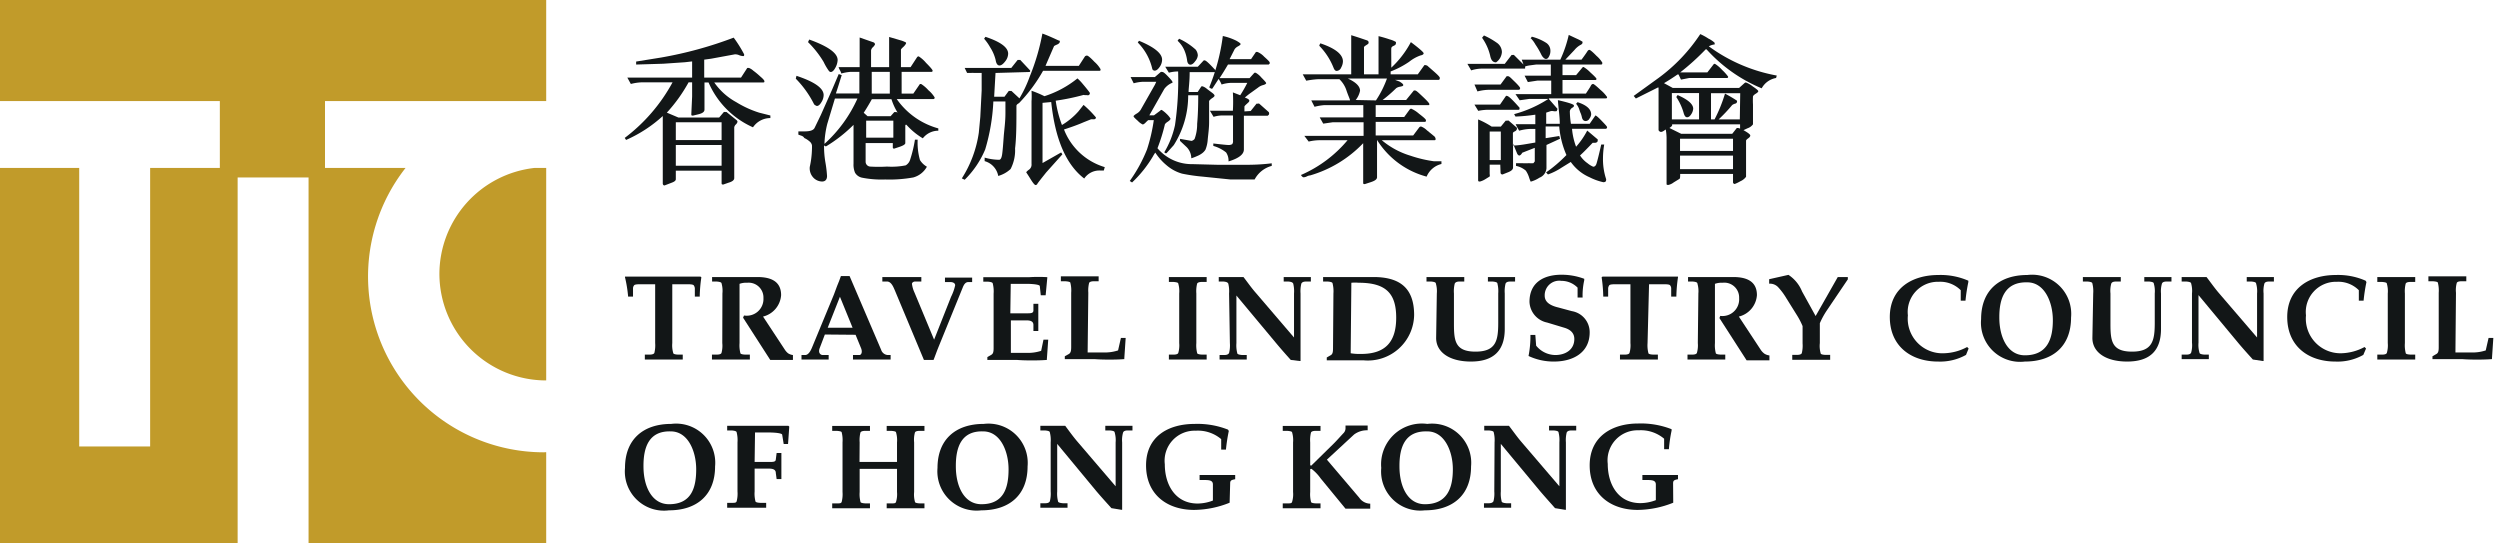 <svg id="Layer_1" data-name="Layer 1" xmlns="http://www.w3.org/2000/svg" viewBox="0 0 184 40"><defs><style>.cls-1{fill:#c19b2a;}.cls-2{fill:#121617;}</style></defs><path class="cls-1" d="M32.34,20.18A7.86,7.86,0,0,0,40.2,28V12.36h-.86A7.87,7.87,0,0,0,32.34,20.18Z"/><path class="cls-1" d="M40,33.29A12.94,12.94,0,0,1,29.85,12.36H23.92V7.44H40.2V0H0V7.44H16.18v4.92H11.05v20.5H5.83V12.36H0V40H17.49V13.06h5.22V40H40.2V33.28Z"/><path class="cls-2" d="M53.48,8.25l.74.6a.17.17,0,0,1,.06.12.43.43,0,0,1-.12.19.38.38,0,0,0-.12.21v3.74c0,.15-.15.26-.43.34l-.37.13c-.09,0-.13,0-.13-.1v-.92H49.74v.63c0,.09-.08.17-.26.24l-.52.2a.11.11,0,0,1-.12,0,.16.16,0,0,1-.06-.12l0-1.35V8.54a9.92,9.92,0,0,1-2.7,1.76l-.1-.15A12.69,12.69,0,0,0,49.5,6.06H47.24a3.59,3.59,0,0,0-.81.12l-.26-.47h4.77V4.52l-.52.06-1.6.11-2,.06,0-.22,1.86-.3A28.94,28.94,0,0,0,54,2.77,9.28,9.28,0,0,1,54.77,4c0,.09,0,.13-.08.13a1,1,0,0,1-.34-.09A.72.72,0,0,0,54.08,4l-1.74.32-.51.07V5.71h2.71L55,5s.06,0,.12,0a1,1,0,0,1,.32.2q.26.19.54.45c.19.16.28.27.28.33s0,.09-.11.09H52.57a4.72,4.72,0,0,0,1.62,1.45,7.47,7.47,0,0,0,1.68.77l.83.21,0,.19a1.54,1.54,0,0,0-1.28.68,6.38,6.38,0,0,1-3.27-3.3h-.3v1l0,1c0,.16-.15.27-.44.34l-.41.1c-.08,0-.12,0-.12-.1l.06-1.31V6.06h-.26a11.45,11.45,0,0,1-1.6,2.23l.85.36h3l.34-.4a.11.11,0,0,1,.1,0A.16.16,0,0,1,53.48,8.25Zm-3.74,2.06h3.37V9H49.74Zm0,1.89h3.37V10.67H49.74Z"/><path class="cls-2" d="M58.62,5.58c1.3.43,2,.9,2,1.42a1,1,0,0,1-.17.53q-.16.27-.33.27a.51.51,0,0,1-.2-.12,7.38,7.38,0,0,0-1.35-1.89Zm7.74,1.31h.86l.48-.7a.21.21,0,0,1,.11,0,2.56,2.56,0,0,1,.52.45,2.19,2.19,0,0,1,.46.53q0,.12-.09.12H66a5.5,5.5,0,0,0,3.06,2.16l0,.17a1.44,1.44,0,0,0-1.14.56,5.17,5.17,0,0,1-1.21-1c-.06,0-.08,0-.08.12v.53l0,.7c0,.09-.14.18-.4.27l-.42.14a.09.09,0,0,1-.1-.1v-.31h-2c0,.74,0,1.21,0,1.39a.36.36,0,0,0,.33.34,10.46,10.46,0,0,0,1.25,0,5.28,5.28,0,0,0,1.37-.09.73.73,0,0,0,.33-.43,9.35,9.35,0,0,0,.35-1.46h.2a4.66,4.66,0,0,0,.17,1.5,1.42,1.42,0,0,0,.51.49,1.64,1.64,0,0,1-1,.79,9.86,9.86,0,0,1-2.07.15,7.36,7.36,0,0,1-1.69-.13.78.78,0,0,1-.53-.37,1.51,1.51,0,0,1-.11-.66V9.19h0a10.68,10.68,0,0,1-2,1.57.16.16,0,0,1-.09,0,.15.15,0,0,0-.08-.05,7,7,0,0,0,.1,1.24,8.6,8.6,0,0,1,.12,1c0,.27-.13.41-.37.41a.91.91,0,0,1-.65-.3,1,1,0,0,1-.25-.78,6.67,6.67,0,0,0,.16-1.3,2.81,2.81,0,0,0,0-.29.49.49,0,0,0-.2-.3,1.45,1.45,0,0,0-.36-.23C59.1,10,59,10,58.76,9.91V9.67h.46c.4,0,.64-.08.73-.25l.46-.95.84-1.89.48-1.13.22.08c-.17.55-.31,1-.43,1.35h1.73V5.29h-.67a3.57,3.57,0,0,0-.66.12.94.94,0,0,0-.1-.24,1.21,1.21,0,0,1-.1-.23h1.55V3.6l0-.84,0,0,1,.35a.17.17,0,0,1,.13.16.68.68,0,0,1-.15.2.41.41,0,0,0-.14.24V4.94h1.33V3.72l0-1,.85.25a1.78,1.78,0,0,1,.39.16.11.11,0,0,1,0,.08s-.06.12-.18.23-.19.18-.19.22V4.94h.71l.47-.72a.14.14,0,0,1,.13-.07,2.39,2.39,0,0,1,.54.48q.48.48.48.57a.08.08,0,0,1-.09.09H66.36ZM59.47,3.1l.09-.19c1.39.5,2.09,1,2.09,1.51a1.26,1.26,0,0,1-.17.57c-.11.21-.23.31-.34.31A.21.21,0,0,1,61,5.21a4.1,4.1,0,0,1-.38-.65A7.31,7.31,0,0,0,59.47,3.1Zm1.21,7.49h0a10,10,0,0,0,2.43-3.34H61.45l-.56,1.86A6.8,6.8,0,0,0,60.68,10.59ZM66.07,8.3l0,0a4.44,4.44,0,0,1-.46-1H64.17c-.14.25-.34.6-.6,1l.28.25h1.7l.27-.3.09,0A.19.19,0,0,1,66.07,8.3Zm-2.32,1.83h2V8.88h-2Zm.41-3.24h1.33V5.29H64.16Z"/><path class="cls-2" d="M73.27,5.37l-.1,1.75h.76l.31-.42a.13.13,0,0,1,.1,0,.18.18,0,0,1,.11,0l.58.54a9,9,0,0,0,.76-1.61,16.06,16.06,0,0,0,.93-3.16c.23.08.49.19.78.32S77.94,3,78,3a.19.19,0,0,1,0,.07c0,.08-.07.15-.2.21a1.24,1.24,0,0,0-.22.11l-.2.46c-.19.44-.33.76-.43,1H79.4l.46-.71s.07-.05.14-.05.26.15.55.46a2.14,2.14,0,0,1,.45.54c0,.08,0,.12-.07.12H76.77A11.62,11.62,0,0,1,75,7.59c-.11.06-.18.12-.19.19,0,1.26,0,2.31-.1,3.14a3,3,0,0,1-.33,1.52,2.22,2.22,0,0,1-.91.51,1.39,1.39,0,0,0-1-1.09l0-.26a4,4,0,0,0,1.06.16c.12,0,.19-.14.23-.42s.07-.69.11-1.24S74,9,74,8.31V8.25c0-.22,0-.48,0-.78h-.89A14.55,14.55,0,0,1,72.51,11,6.83,6.83,0,0,1,71,13.23l-.21-.1a8.48,8.48,0,0,0,1.25-3.36l.11-1.16.1-1.95V5.37h-.52a2.08,2.08,0,0,0-.3,0l-.25,0L71,5h3.43l.47-.59s0,0,.09,0,.09,0,.1,0l.73.78,0,0c0,.08,0,.11-.08.11Zm-.84-2.52.1-.14c1.11.37,1.67.78,1.67,1.24a.93.93,0,0,1-.22.57q-.23.3-.42.3c-.14,0-.24-.14-.28-.4a3,3,0,0,0-.4-.93A3.69,3.69,0,0,0,72.43,2.85Zm5.67,8.37.09.14L77,12.69c-.4.5-.62.78-.65.84a.15.15,0,0,1-.13.09c-.07,0-.2-.16-.39-.47s-.3-.46-.3-.47.07-.1.2-.19a.45.45,0,0,0,.19-.42V7.46a6.32,6.32,0,0,0,0-.78,7.55,7.55,0,0,1,.95.4,7.45,7.45,0,0,0,2.43-1.31,3.4,3.4,0,0,1,.4.42c.23.27.4.48.51.64A.15.15,0,0,1,80,7l-.17,0a.2.2,0,0,0-.13,0,16.16,16.16,0,0,1-2,.41,8.36,8.36,0,0,0,.46,1.79,5.11,5.11,0,0,0,1.21-1l.38-.48a7.89,7.89,0,0,1,.91.92c0,.1-.07.15-.2.14h-.16l-.55.22c-.34.15-.82.33-1.44.53a4.64,4.64,0,0,0,3,2.77l-.07.25-.27,0a1.34,1.34,0,0,0-1.17.59q-2-1.53-2.43-5.63h0l-.64.06V12l0,0Z"/><path class="cls-2" d="M89.66,12.13l1.83,0c.51,0,1.21,0,2.11-.11v.19a2,2,0,0,0-1.26,1l-1.77,0L88.51,13A13.25,13.25,0,0,1,87,12.78a3,3,0,0,1-1.12-.6,4.13,4.13,0,0,1-.85-.95,2.75,2.75,0,0,0-.18.29,8.85,8.85,0,0,1-1.53,1.91l-.17-.11A10.91,10.91,0,0,0,84.42,11a12.76,12.76,0,0,0,.5-2.16h-.41a2.23,2.23,0,0,0-.19.18c-.09.09-.16.14-.22.14a1.2,1.2,0,0,1-.36-.27c-.21-.18-.31-.29-.31-.33s.08-.11.23-.2A.83.83,0,0,0,84,8l1-1.76.1-.22h-1a3,3,0,0,0-.66.11l-.23-.46H85l.43-.37a.21.21,0,0,1,.13,0c.07,0,.2.11.41.33s.32.35.32.4a.05.05,0,0,1,0,.06,1.36,1.36,0,0,0-.6.46l-1.1,1.94h.34l.47-.35a.1.1,0,0,1,.1-.05s.17.1.37.3a1.62,1.62,0,0,1,.28.34c0,.06-.06.13-.19.22a.76.76,0,0,0-.22.19,13.26,13.26,0,0,1-.55,1.77,3.3,3.3,0,0,0,2.57,1.17Zm-5.92-9L83.83,3c1.13.47,1.7.93,1.7,1.39a.92.92,0,0,1-.19.55c-.12.17-.24.26-.35.26a.19.19,0,0,1-.18-.12A4,4,0,0,0,83.74,3.13Zm3.11,7.24,0-.15.85.15a.43.43,0,0,0,.22-.14,3.11,3.11,0,0,0,.19-1.11c.06-.66.08-1.37.08-2.11h-.74a6.8,6.8,0,0,1-1.06,3.67l-.53.59a.09.09,0,0,1-.09,0l-.08-.06a6.54,6.54,0,0,0,.79-2,22.93,22.93,0,0,0,.23-3.95l0,0a2.71,2.71,0,0,0-.68.09l-.27-.44h2.4l.43-.46a.1.1,0,0,1,.09,0c.08,0,.33.23.76.7,0,.11,0,.16-.08.16h-1.8c0,.71-.08,1.19-.08,1.46h.67l.27-.41a.18.18,0,0,1,.11,0,1,1,0,0,1,.31.19l.4.3c.1.08.15.14.15.19s-.06.11-.17.18-.22.18-.23.22v.24c0,.43,0,.87,0,1.31s-.06.86-.1,1.26a2.37,2.37,0,0,1-.17.77,1,1,0,0,1-.27.28,1.7,1.7,0,0,1-.35.19,3.76,3.76,0,0,1-.42.16,1.19,1.19,0,0,0-.34-.82ZM86.67,3l.11-.15A4.79,4.79,0,0,1,88,3.65a.76.76,0,0,1,.16.42.75.75,0,0,1-.19.43c-.12.17-.24.26-.36.26s-.22-.11-.24-.33a2.86,2.86,0,0,0-.21-.75A2.08,2.08,0,0,0,86.67,3Zm5.38,5.17.43-.54s0,0,.1,0a.13.13,0,0,1,.1,0l.7.62a.2.2,0,0,1,0,.2l-.08.07H91.55V11c0,.36-.37.65-1.13.88a1.08,1.08,0,0,0-.18-.66,2.6,2.6,0,0,0-.94-.48l0-.18c.59.07,1,.11,1.07.11a.53.53,0,0,0,.32-.06.36.36,0,0,0,.06-.25V8.5h-.88a2.22,2.22,0,0,0-.55.1l-.27-.45h1.69a12.11,12.11,0,0,0,0-1.35l.54.21a9,9,0,0,0,.52-.91H90.57a2.55,2.55,0,0,0-.66.12,2.13,2.13,0,0,0-.22-.41l-.46.71a.16.16,0,0,1-.1,0L89,6.43a14.89,14.89,0,0,0,1-3.78A4.21,4.21,0,0,1,91,3c.21.12.31.2.31.24s-.06.1-.19.17a.7.7,0,0,0-.25.21l-.37.73h1.58l.36-.53s0,0,.1,0a1.41,1.41,0,0,1,.5.35c.27.24.41.38.41.43a.25.25,0,0,1,0,.08l-.07.07h-3c-.24.41-.45.75-.62,1h2.21l.35-.39a.17.17,0,0,1,.11,0,1.58,1.58,0,0,1,.41.35c.24.24.35.37.35.41s-.07.1-.22.14a1,1,0,0,0-.38.19l-.5.36a5.57,5.57,0,0,0-.47.37c.22.08.33.15.33.23s-.06.12-.18.23-.18.17-.18.21v.35Z"/><path class="cls-2" d="M101.35,10.3h0v1.93c0,.4,0,.66,0,.81s-.14.26-.44.36l-.46.15c-.08,0-.12,0-.12-.1l0-2.91h0a8.8,8.8,0,0,1-3.9,2.37.64.64,0,0,0-.24.07.64.64,0,0,1-.24.07c-.06,0-.13-.06-.2-.17a9.29,9.29,0,0,0,3.43-2.56h-2a3.56,3.56,0,0,0-.86.1L96,10h4.36V9H98.08l-.69.1-.26-.46h3.21V7.74H97.43a4.33,4.33,0,0,0-.68.12l-.24-.47h2.85v0c0-.09-.12-.32-.25-.7a2,2,0,0,0-.53-.86H97a6.53,6.53,0,0,0-.86.11l-.26-.47h3.57V4c0-.56,0-1,0-1.41.65.2,1,.33,1.13.37s.15.1.15.18-.06.11-.17.18-.17.12-.17.15v2h1.07c0-1.48,0-2.42,0-2.81.25.06.53.14.82.24a1.8,1.8,0,0,1,.46.19.19.19,0,0,1,0,.07c0,.07,0,.14-.16.21s-.17.13-.18.18,0,.53,0,1.43h0a7.14,7.14,0,0,0,1.44-1.88h0c.63.47.94.75.94.82s-.07.13-.23.16a2.87,2.87,0,0,0-.84.47,6.55,6.55,0,0,1-1.36.71v.21h2l.48-.67a.12.12,0,0,1,.11,0,.24.24,0,0,1,.16.08l.48.42c.26.23.39.37.39.43s0,.15-.11.15h-3.18v0L103,6c.18.11.28.19.28.26s-.08.09-.23.12a.69.69,0,0,0-.29.11,10.46,10.46,0,0,1-1,.87l0,0h1.73l.57-.7s0,0,.09,0,.24.15.56.45.49.49.49.55,0,.08-.1.08h-3.85v.87h2.1l.41-.56a.14.14,0,0,1,.11-.05,2.28,2.28,0,0,1,.58.38c.33.25.5.4.5.47s0,.12-.11.12h-3.59v1h2.76l.45-.6a.18.18,0,0,1,.13-.06,1.23,1.23,0,0,1,.42.27l.5.41a.33.33,0,0,1,.15.22c0,.08,0,.11-.1.11H101.7v0a5.92,5.92,0,0,0,2.11,1.14,9.28,9.28,0,0,0,1.73.41l.55,0,0,.2A1.58,1.58,0,0,0,105,13,6.17,6.17,0,0,1,101.35,10.3ZM97.18,3.19c1.11.37,1.66.82,1.66,1.33a1,1,0,0,1-.13.45.38.38,0,0,1-.33.25c-.1,0-.17-.08-.23-.23A4.9,4.9,0,0,0,97.1,3.37.48.48,0,0,1,97.18,3.19Zm4.09,4.2a7.36,7.36,0,0,0,.81-1.61H99.2v0q.9.41.9.9a1.63,1.63,0,0,1-.32.68Z"/><path class="cls-2" d="M110.42,12.12h-.78v.7a.32.32,0,0,1,0,.17l-.34.21a1.4,1.4,0,0,1-.37.16c-.09,0-.14,0-.14-.11V9.79l0-1a6.23,6.23,0,0,1,1,.53h.67l.36-.44s.06,0,.12,0a.15.15,0,0,1,.1,0l.6.52a.17.17,0,0,1,0,.1s0,.1-.15.17-.14.12-.14.16v.88c.46,0,1-.11,1.65-.22v-1h-.39a3.39,3.39,0,0,0-.8.13c-.1-.17-.19-.33-.26-.48H113V8.44a13.37,13.37,0,0,1-1.46.14l-.1-.18a8.81,8.81,0,0,0,2.52-1.12h-1.4l-.71.1-.31-.45h2.63v-1h-1l-.72.11-.24-.47h1.93V4.75h-1.08l-.45.06a2,2,0,0,0-.36.08s0,0,0,.09,0,.07-.1.07h-3a2.66,2.66,0,0,0-.87.13L108,4.7h2.75l.5-.65a.1.1,0,0,1,.07,0,.16.16,0,0,1,.11,0l.7.7h0L112,4.39h2.84a9.11,9.11,0,0,0,.62-1.82l.62.29a2.56,2.56,0,0,1,.39.21.15.15,0,0,1,0,.08c0,.06-.06.12-.17.17a1.55,1.55,0,0,0-.42.36l-.67.71h1.19c.24-.32.38-.53.43-.61s.1-.11.15-.11.23.14.52.44a2.09,2.09,0,0,1,.43.5c0,.09,0,.14-.1.14H115v.78h1l.45-.54a.12.12,0,0,1,.1-.06,2.47,2.47,0,0,1,.51.41c.29.26.44.42.44.46a.08.08,0,0,1-.09.09H115v1h1.72c.19-.29.32-.48.36-.57s.11-.14.17-.14.24.15.56.45a2.53,2.53,0,0,1,.47.51c0,.07,0,.1-.11.1H114v.05l.63.72a.56.56,0,0,1-.06.17.59.59,0,0,1-.24,0,.55.55,0,0,0-.2,0l-.33.11v.82h1c0-.56-.1-1.14-.14-1.74.79.18,1.18.31,1.18.39s0,.1-.15.19a.37.37,0,0,0-.15.23,6.26,6.26,0,0,0,.08.93H117l.42-.61,0,0c.06,0,.21.13.47.4s.39.41.39.46a.11.11,0,0,1-.12.12H115.7A5,5,0,0,0,116,10.8a5.75,5.75,0,0,0,.82-1.19h0l.77.65a.2.2,0,0,1,0,.09c0,.09-.06.14-.18.16l-.19,0-.26.27c-.3.31-.52.53-.67.66a2.06,2.06,0,0,0,.56.58,1.58,1.58,0,0,0,.41.25c.11,0,.19-.07.24-.22s.17-.61.35-1.41l.11,0,.11,0a6,6,0,0,0-.09,1,4.67,4.67,0,0,0,.23,1.54.15.15,0,0,1,0,.07c0,.11-.07.16-.21.16a4.21,4.21,0,0,1-1-.36,3.31,3.31,0,0,1-1.39-1.13l-.68.42a4.5,4.5,0,0,1-1,.5l-.14-.15a10.17,10.17,0,0,0,1.5-1.28,6.56,6.56,0,0,1-.53-2.1h-1v.86l1-.16.06.2-1,.46v1.72a.81.81,0,0,1-.52.69,2.23,2.23,0,0,1-.64.29s-.06-.11-.12-.31a1.94,1.94,0,0,0-.24-.5,1.57,1.57,0,0,0-.72-.35l0-.2.45,0a3.62,3.62,0,0,0,.5,0,1.69,1.69,0,0,0,.33,0l.1-.13v-1l-.92.36q-.12.21-.24.21s-.1-.05-.14-.15l-.3-.73h0l0,1.76c0,.15-.14.27-.42.37l-.35.14c-.1,0-.15-.05-.15-.16Zm-1.9-5.9h1.92l.45-.61s0,0,.1,0,.21.13.48.39.41.43.41.48,0,.13-.14.13h-2a3.47,3.47,0,0,0-1,.12Zm.28,1.94-.28-.46h1.88l.44-.64a.08.08,0,0,1,.07,0c.12,0,.42.29.93.87,0,.1,0,.15-.08.15h-2.14A3.71,3.71,0,0,0,108.8,8.16Zm.28-5.38.14-.17a5.38,5.38,0,0,1,.92.52.85.85,0,0,1,.4.7,1,1,0,0,1-.43.76c-.23,0-.37-.15-.44-.52A3.77,3.77,0,0,0,109.08,2.78Zm.56,9h.82V9.68h-.82Zm3-8.93.1-.15a3.59,3.59,0,0,1,1.07.46.69.69,0,0,1,.3.58.8.8,0,0,1-.1.41c-.06.13-.14.19-.23.19s-.24-.11-.35-.34a5.55,5.55,0,0,0-.42-.72A2.09,2.09,0,0,0,112.68,2.83ZM116,7.64l.11-.12c.65.21,1,.51,1,.9a.58.58,0,0,1-.12.3.33.33,0,0,1-.28.19c-.14,0-.24-.09-.28-.27s-.08-.28-.1-.32-.06-.15-.11-.31A1.14,1.14,0,0,0,116,7.64Z"/><path class="cls-2" d="M127.55,13.43V12.8h-3.89c0,.22,0,.34-.06.37l-.41.25a1,1,0,0,1-.39.19c-.09,0-.14,0-.14-.07l0-1.21V10.14a3.78,3.78,0,0,0-.06-.61l-.15.1a.4.4,0,0,1-.2.08.22.22,0,0,1-.18-.13c0-1.12,0-2.17,0-3.14h-.05l-1.62.81-.16-.19,1.84-1.33a12.59,12.59,0,0,0,3.06-3.22,4,4,0,0,1,.6.33,1.87,1.87,0,0,1,.45.3.22.22,0,0,1,0,.14l-.06,0a1.1,1.1,0,0,0-.36.13,12.1,12.1,0,0,0,5,2.15l-.05.18a1.5,1.5,0,0,0-1.06.76,11.24,11.24,0,0,1-4.06-2.87l-.06,0a17.57,17.57,0,0,1-1.88,1.7h2l.48-.62a.11.11,0,0,1,.1,0,2.49,2.49,0,0,1,.51.44,3.27,3.27,0,0,1,.44.49c0,.06,0,.1-.11.1h-2.75l-.61.12-.18-.38h-.07c-.29.2-.62.42-1,.64l.64.35H128l.39-.35a.16.16,0,0,1,.11-.05,1.79,1.79,0,0,1,.5.29c.27.18.41.3.41.35s-.06.11-.19.19-.19.15-.2.2a5.07,5.07,0,0,0,0,.59c0,.32,0,.81,0,1.46a.81.81,0,0,1-.4.29l-.3.14c.34.19.5.32.5.39s-.05.14-.15.21-.16.13-.16.18,0,.14,0,.25c0,.35,0,1.15,0,2.4a1,1,0,0,1-.42.33,2.81,2.81,0,0,1-.41.2A.13.13,0,0,1,127.55,13.43Zm-.06-3.58.34-.43h.06a.41.41,0,0,1,.18.05V9.15h-5l0,.06c0,.06-.08.13-.2.21l.87.43Zm-2.44-3h-2V8.79h2ZM123.48,7c.76.33,1.14.67,1.14,1a.84.84,0,0,1-.14.4c-.1.16-.2.23-.31.23s-.18-.09-.24-.27a4.2,4.2,0,0,0-.55-1.21A.33.33,0,0,1,123.48,7Zm.17,4.11h3.9v-.9h-3.9Zm0,1.34h3.9v-1h-3.9Zm4.43-5.59h-2.15V8.79h.26a10.88,10.88,0,0,0,.77-1.9h0c.32.17.61.34.88.52a.17.17,0,0,1-.14.22.67.67,0,0,0-.21.1,11.71,11.71,0,0,1-1,1.06h1.56Z"/><path class="cls-2" d="M49.48,25.25a2,2,0,0,0,.07.73c0,.07.13.11.36.12l.34,0v.36c-.37,0-.86,0-1.39,0s-1,0-1.4,0v-.36l.33,0c.23,0,.33-.05.37-.12a2.32,2.32,0,0,0,.06-.73V20.92h-1c-.24,0-.49,0-.55.08a.37.37,0,0,0-.08.21l0,.62h-.36A9.43,9.43,0,0,0,46,20.41l0-.05,2.78,0,2.78,0,.06.05a10.79,10.79,0,0,0-.12,1.42h-.36l0-.62a.46.46,0,0,0-.08-.21c-.07-.08-.32-.08-.56-.08H49.48Z"/><path class="cls-2" d="M53.17,21.6a2,2,0,0,0-.06-.73c0-.09-.13-.13-.37-.15l-.33,0v-.33l1.51,0c.61,0,1.21,0,1.82,0,.91,0,1.75.26,1.75,1.33a1.75,1.75,0,0,1-1.33,1.58l1.62,2.46A1.1,1.1,0,0,0,58,26a.82.82,0,0,0,.36.13v.36l-.86,0-.81,0-2-3.11.07-.16a1.23,1.23,0,0,0,1.43-1.28A1.09,1.09,0,0,0,55,20.81a1.46,1.46,0,0,0-.57.08v4.36a2.32,2.32,0,0,0,.06.73c0,.07.13.11.37.12l.33,0v.36c-.37,0-.86,0-1.39,0s-1,0-1.4,0v-.36l.33,0c.24,0,.34-.05.37-.12a2,2,0,0,0,.06-.73Z"/><path class="cls-2" d="M60.71,24.62l-.38,1c-.13.34.05.5.21.51l.45,0v.33l-1,0-1,0v-.33l.27,0c.23,0,.39-.28.5-.54l1.62-3.92.23-.62.15-.37.13-.36h.64l2.32,5.42a.55.55,0,0,0,.49.39l.21,0v.33l-1.39,0-1.38,0v-.33l.47,0c.14,0,.24-.21.13-.49l-.41-1Zm.21-.5h1.83l-.93-2.28Z"/><path class="cls-2" d="M68.75,25,70,21.84A3.58,3.58,0,0,0,70.3,21c0-.16-.15-.23-.33-.24l-.42,0v-.33l1,0,1,0v.33l-.28,0c-.2,0-.32.16-.42.42L69.05,25.6c-.12.3-.22.59-.34.89H68l-2.14-5.12c-.11-.25-.25-.62-.55-.65l-.37,0v-.33l1.4,0,1.47,0v.33l-.45,0c-.14,0-.24.09-.24.17a2.16,2.16,0,0,0,.19.65Z"/><path class="cls-2" d="M74.36,23.06c.2,0,.4,0,.6,0h.59c.31,0,.49,0,.51-.19l0-.51h.36c0,.32,0,.63,0,1s0,.64,0,1h-.36l0-.44c0-.26-.2-.34-.51-.34H75q-.3,0-.6,0v2.39c.37,0,.76,0,1.14,0a3.06,3.06,0,0,0,1.09-.15L76.8,25h.35l-.1,1.42,0,.07c-.59.05-1.63.05-2.21,0-.36,0-.73,0-1.1,0s-.74,0-1.07,0v-.21l.28-.16c.15-.08.18-.23.18-.51v-4a2.32,2.32,0,0,0-.06-.73c0-.09-.13-.13-.37-.15l-.33,0v-.33l1.4,0c.84,0,1.45,0,2,0a11,11,0,0,1,1.31,0l0,.06-.12,1.27H76.6l-.07-.67c0-.13-.62-.17-1-.17s-.77,0-1.14,0Z"/><path class="cls-2" d="M80.05,25.94c.38,0,.76,0,1.15,0a3.1,3.1,0,0,0,1.09-.15l.21-.92h.35l-.1,1.49,0,.07c-.58.05-1.62.05-2.2,0l-1.1,0c-.38,0-.75,0-1.08,0v-.21l.29-.16c.14-.08.18-.23.18-.51v-4a2.32,2.32,0,0,0-.06-.73c0-.07-.14-.1-.37-.12l-.33,0v-.36c.36,0,.86,0,1.39,0s1,0,1.39,0v.36l-.33,0c-.23,0-.33.05-.37.12a2.32,2.32,0,0,0-.06.73Z"/><path class="cls-2" d="M88.05,25.25a2.32,2.32,0,0,0,.06.73c0,.07.14.11.37.12l.33,0v.36c-.37,0-.86,0-1.39,0s-1,0-1.39,0v-.36l.33,0c.23,0,.33-.05.36-.12a2,2,0,0,0,.07-.73V21.6a2,2,0,0,0-.07-.73c0-.07-.13-.1-.36-.12l-.33,0v-.36c.36,0,.86,0,1.39,0s1,0,1.39,0v.36l-.33,0c-.23,0-.33.05-.37.12a2.32,2.32,0,0,0-.06.73Z"/><path class="cls-2" d="M90.46,21.6a2.32,2.32,0,0,0-.06-.73c-.05-.09-.14-.13-.37-.15l-.33,0v-.33c.36,0,.71,0,1.07,0s.5,0,.75,0c.31.4.6.82.93,1.19l2.79,3.26V21.6a2.32,2.32,0,0,0-.06-.73c-.05-.09-.14-.13-.37-.15l-.33,0v-.33l1,0c.34,0,.68,0,1,0v.33l-.33,0c-.23,0-.32.06-.37.15a2.32,2.32,0,0,0-.06.73v4.06c0,.32,0,.64,0,.91l-.07,0L95,26.49c-.37-.41-.74-.83-1.09-1.25L91,21.75h0v3.5a2.32,2.32,0,0,0,.06.73c0,.09.13.13.37.15l.33,0v.33l-1,0-1,0v-.33l.33,0c.23,0,.32-.06.37-.15a2.32,2.32,0,0,0,.06-.73Z"/><path class="cls-2" d="M98.14,21.6a2.32,2.32,0,0,0-.06-.73c0-.09-.13-.13-.37-.15l-.33,0v-.33l1.4,0c.58,0,1.51,0,2.3,0,1.93,0,3,.79,3,2.8a3.41,3.41,0,0,1-3.73,3.33c-.45,0-.88,0-1.33,0l-1.37,0v-.21l.28-.16c.15-.08.18-.23.18-.51ZM99.41,26a4,4,0,0,0,.77.05c1.78,0,2.58-.88,2.58-2.67S102,20.81,100,20.81a3.27,3.27,0,0,0-.54,0Z"/><path class="cls-2" d="M105.75,21.6a2,2,0,0,0-.07-.73c0-.09-.13-.13-.36-.15l-.33,0v-.33c.36,0,.86,0,1.39,0s1,0,1.39,0v.33l-.33,0c-.23,0-.32.06-.37.15a2.32,2.32,0,0,0-.06.73v2.22c0,1.26.08,2.06,1.59,2.06s1.67-.82,1.67-2.12V21.6a2.32,2.32,0,0,0-.06-.73c0-.09-.14-.13-.37-.15l-.33,0v-.33l1,0c.34,0,.68,0,1,0v.33l-.33,0c-.24,0-.32.06-.37.15a2.32,2.32,0,0,0-.06.73v2.61c0,1.64-.87,2.4-2.49,2.4s-2.56-.72-2.56-1.73Z"/><path class="cls-2" d="M113,24.65l.06.79a1.84,1.84,0,0,0,1.41.69c.76,0,1.4-.4,1.4-1.18,0-.39-.23-.68-.74-.83l-1.26-.38a1.62,1.62,0,0,1-1.3-1.52c0-1.44,1.06-2,2.36-2a4.74,4.74,0,0,1,1.67.3l0,.11a5.11,5.11,0,0,0-.12,1.27h-.37l0-.73a1.68,1.68,0,0,0-1.2-.5,1.07,1.07,0,0,0-1.22,1.09c0,.4.28.7,1,.87l1,.27A1.57,1.57,0,0,1,117,24.46c0,1.52-1.26,2.15-2.62,2.15a4.33,4.33,0,0,1-1.88-.41,7.51,7.51,0,0,0,.14-1.55Z"/><path class="cls-2" d="M121.26,25.25a2.32,2.32,0,0,0,.06.73c0,.07.13.11.37.12l.33,0v.36c-.37,0-.86,0-1.39,0s-1,0-1.4,0v-.36l.34,0c.23,0,.33-.05.36-.12a2,2,0,0,0,.07-.73V20.92h-1c-.24,0-.5,0-.56.08a.46.46,0,0,0-.08.21l0,.62h-.36a10.79,10.79,0,0,0-.12-1.42l.06-.05,2.77,0,2.79,0,0,.05a10.79,10.79,0,0,0-.12,1.42H123l0-.62a.37.37,0,0,0-.08-.21c-.06-.08-.31-.08-.55-.08h-1Z"/><path class="cls-2" d="M125,21.6a2,2,0,0,0-.07-.73c0-.09-.13-.13-.36-.15l-.33,0v-.33l1.5,0c.61,0,1.21,0,1.82,0,.91,0,1.75.26,1.75,1.33a1.75,1.75,0,0,1-1.33,1.58l1.62,2.46a1.1,1.1,0,0,0,.26.27.88.88,0,0,0,.37.13v.36l-.87,0-.81,0-2-3.11.06-.16A1.23,1.23,0,0,0,128,21.94a1.09,1.09,0,0,0-1.21-1.13,1.49,1.49,0,0,0-.57.08v4.36a2.32,2.32,0,0,0,.06.73c0,.07.14.11.37.12l.33,0v.36c-.37,0-.86,0-1.39,0s-1,0-1.39,0v-.36l.33,0c.23,0,.33-.05.36-.12a2,2,0,0,0,.07-.73Z"/><path class="cls-2" d="M135.26,20.39H136v.17l-1.58,2.34a5.86,5.86,0,0,0-.48.89v1.46A2,2,0,0,0,134,26c0,.07.13.11.36.12l.34,0v.36c-.37,0-.86,0-1.39,0s-1,0-1.4,0v-.36l.33,0c.23,0,.33-.05.37-.12a2.32,2.32,0,0,0,.06-.73V24a5.53,5.53,0,0,0-.39-.76l-.91-1.46a4.54,4.54,0,0,0-.46-.6.83.83,0,0,0-.7-.3v-.33l1.42-.32a2.64,2.64,0,0,1,1,1.22l1,1.81Z"/><path class="cls-2" d="M144.7,26.12a3.9,3.9,0,0,1-2.06.49c-2,0-3.55-1.14-3.55-3.28s1.67-3.09,3.58-3.09a5.09,5.09,0,0,1,2.2.42l0,.1a12.76,12.76,0,0,0-.21,1.37h-.35l0-.77a2.12,2.12,0,0,0-1.61-.62,2.22,2.22,0,0,0-2.28,2.47A2.55,2.55,0,0,0,143.07,26a3.77,3.77,0,0,0,1.71-.46l.11.11Z"/><path class="cls-2" d="M152.43,23.37c0,2.12-1.35,3.24-3.4,3.24a2.88,2.88,0,0,1-3.22-3.13c0-2.11,1.35-3.24,3.4-3.24A2.88,2.88,0,0,1,152.43,23.37Zm-5.28,0c0,1.47.62,2.78,1.88,2.78,1.67,0,2.06-1.23,2.06-2.58s-.62-2.79-1.88-2.79C147.54,20.74,147.15,22,147.15,23.33Z"/><path class="cls-2" d="M154.06,21.6a2.32,2.32,0,0,0-.06-.73c0-.09-.13-.13-.37-.15l-.33,0v-.33c.37,0,.86,0,1.4,0s1,0,1.39,0v.33l-.33,0c-.24,0-.33.06-.37.15a2,2,0,0,0-.06.73v2.22c0,1.26.08,2.06,1.59,2.06s1.67-.82,1.67-2.12V21.6a2,2,0,0,0-.07-.73c0-.09-.13-.13-.36-.15l-.34,0v-.33l1,0c.35,0,.69,0,1,0v.33l-.34,0c-.23,0-.32.06-.36.15a2,2,0,0,0-.07.73v2.61c0,1.64-.86,2.4-2.49,2.4s-2.56-.72-2.56-1.73Z"/><path class="cls-2" d="M161.33,21.6a2,2,0,0,0-.06-.73c0-.09-.13-.13-.36-.15l-.34,0v-.33c.36,0,.72,0,1.08,0s.5,0,.75,0c.31.4.6.82.92,1.19l2.8,3.26V21.6a2,2,0,0,0-.07-.73c0-.09-.13-.13-.36-.15l-.33,0v-.33l1,0c.34,0,.68,0,1,0v.33l-.33,0c-.24,0-.33.06-.37.15a2,2,0,0,0-.06.73v4.06c0,.32,0,.64,0,.91l-.06,0-.73-.11c-.37-.41-.75-.83-1.1-1.25l-2.9-3.49h0v3.5a2,2,0,0,0,.07.73c0,.09.13.13.36.15l.33,0v.33l-1,0-1,0v-.33l.34,0c.23,0,.32-.06.36-.15a2,2,0,0,0,.06-.73Z"/><path class="cls-2" d="M173.94,26.12a3.86,3.86,0,0,1-2.06.49c-2,0-3.54-1.14-3.54-3.28s1.67-3.09,3.58-3.09a5,5,0,0,1,2.19.42l.06.1a12.76,12.76,0,0,0-.21,1.37h-.35l0-.77a2.12,2.12,0,0,0-1.61-.62,2.22,2.22,0,0,0-2.28,2.47A2.55,2.55,0,0,0,172.32,26a3.77,3.77,0,0,0,1.71-.46l.11.11Z"/><path class="cls-2" d="M177,25.25a2.32,2.32,0,0,0,.06.73c0,.07.13.11.37.12l.33,0v.36c-.37,0-.86,0-1.39,0s-1,0-1.4,0v-.36l.34,0c.23,0,.33-.05.36-.12a2,2,0,0,0,.07-.73V21.6a2,2,0,0,0-.07-.73c0-.07-.13-.1-.36-.12l-.34,0v-.36c.37,0,.86,0,1.4,0s1,0,1.39,0v.36l-.33,0c-.24,0-.33.05-.37.12a2.32,2.32,0,0,0-.06.73Z"/><path class="cls-2" d="M180.72,25.94c.37,0,.76,0,1.14,0a3.06,3.06,0,0,0,1.09-.15l.21-.92h.35l-.1,1.49,0,.07c-.59.05-1.62.05-2.21,0-.36,0-.73,0-1.1,0s-.74,0-1.07,0v-.21l.28-.16c.15-.08.18-.23.18-.51v-4a2.32,2.32,0,0,0-.06-.73c0-.07-.13-.1-.37-.12l-.33,0v-.36c.37,0,.86,0,1.4,0s1,0,1.39,0v.36l-.33,0c-.24,0-.34.05-.37.12a2,2,0,0,0-.06.73Z"/><path class="cls-2" d="M52.63,34.33c0,2.11-1.35,3.23-3.39,3.23A2.88,2.88,0,0,1,46,34.44c0-2.11,1.35-3.24,3.4-3.24A2.88,2.88,0,0,1,52.63,34.33Zm-5.27,0c0,1.48.62,2.78,1.88,2.78,1.66,0,2-1.23,2-2.57s-.61-2.79-1.87-2.79C47.75,31.7,47.36,32.94,47.36,34.28Z"/><path class="cls-2" d="M55.54,34c.2,0,.4,0,.6,0h.45c.32,0,.5,0,.51-.19l.06-.47h.35c0,.28,0,.6,0,.92s0,.64,0,1h-.35l-.06-.44c0-.25-.19-.33-.51-.33h-.45l-.6,0v1.68a2.28,2.28,0,0,0,.06.72c0,.07.14.11.37.12l.42,0v.36c-.46,0-1,0-1.48,0s-1,0-1.39,0v-.36l.33,0c.23,0,.33,0,.37-.12a2.28,2.28,0,0,0,.06-.72V32.56a2.32,2.32,0,0,0-.06-.73c0-.09-.14-.13-.37-.15l-.33,0v-.34l1.39,0c.7,0,1.31,0,1.82,0s.89,0,1.3,0l.06.06L58,32.68h-.32L57.57,32c0-.13-.62-.17-1-.17l-1,0Z"/><path class="cls-2" d="M63.26,34c.14,0,.31,0,.73,0h1.3c.42,0,.59,0,.73,0V32.56a2,2,0,0,0-.07-.73c0-.07-.13-.1-.36-.12l-.33,0v-.36c.36,0,.85,0,1.39,0s1,0,1.39,0v.36l-.33,0c-.24,0-.34.05-.37.12a2,2,0,0,0-.06.73v3.65a2,2,0,0,0,.06.72c0,.07.13.11.37.12l.33,0v.36c-.37,0-.86,0-1.39,0s-1,0-1.39,0v-.36l.33,0c.23,0,.33,0,.36-.12a1.93,1.93,0,0,0,.07-.72v-1.7c-.14,0-.31,0-.73,0H64c-.42,0-.59,0-.73,0v1.7a2.28,2.28,0,0,0,.06.72c0,.07.14.11.37.12l.33,0v.36c-.36,0-.86,0-1.38,0s-1,0-1.4,0v-.36l.33,0c.24,0,.33,0,.37-.12a2.28,2.28,0,0,0,.06-.72V32.56a2.32,2.32,0,0,0-.06-.73c0-.07-.13-.1-.37-.12l-.33,0v-.36c.37,0,.86,0,1.4,0s1,0,1.38,0v.36l-.33,0c-.23,0-.33.05-.37.12a2.32,2.32,0,0,0-.06.73Z"/><path class="cls-2" d="M75.63,34.33c0,2.11-1.35,3.23-3.4,3.23A2.89,2.89,0,0,1,69,34.44c0-2.11,1.35-3.24,3.4-3.24A2.89,2.89,0,0,1,75.63,34.33Zm-5.28,0c0,1.48.62,2.78,1.88,2.78,1.66,0,2-1.23,2-2.57s-.61-2.79-1.87-2.79C70.74,31.7,70.35,32.94,70.35,34.28Z"/><path class="cls-2" d="M77.33,32.56a2.32,2.32,0,0,0-.06-.73c0-.09-.13-.13-.37-.15l-.33,0v-.34c.36,0,.72,0,1.08,0s.5,0,.75,0c.3.4.6.82.92,1.19l2.79,3.26V32.56a2,2,0,0,0-.07-.73c0-.09-.13-.13-.36-.15l-.33,0v-.34l1,0c.34,0,.68,0,1,0v.34l-.33,0c-.23,0-.32.06-.36.15a2,2,0,0,0-.07.73v4.06c0,.31,0,.63,0,.9l-.06,0-.73-.12c-.37-.41-.75-.83-1.1-1.24l-2.89-3.49h0v3.5a2.28,2.28,0,0,0,.06.72c0,.09.14.13.37.15l.33,0v.33l-1,0-1,0v-.33l.33,0c.24,0,.33-.06.37-.15a2.28,2.28,0,0,0,.06-.72Z"/><path class="cls-2" d="M90.5,37a7.15,7.15,0,0,1-2.61.53c-2,0-3.54-1.14-3.54-3.28S86,31.2,87.93,31.2a6.12,6.12,0,0,1,2.45.42l.06.1a12.76,12.76,0,0,0-.21,1.37h-.35l0-.77A2.65,2.65,0,0,0,88,31.7a2.21,2.21,0,0,0-2.27,2.47c0,1.54.8,2.89,2.41,2.89a3.15,3.15,0,0,0,1.13-.22V35.66c0-.28-.22-.32-.51-.33l-.47,0v-.37c.44,0,.87,0,1.31,0s.87,0,1.31,0v.31c-.31.06-.37.1-.37.32Z"/><path class="cls-2" d="M95.17,32.56a2,2,0,0,0-.07-.73c0-.07-.13-.1-.36-.12l-.33,0v-.36c.36,0,.85,0,1.39,0s1,0,1.39,0v.36l-.33,0c-.24,0-.33.05-.37.12a2.32,2.32,0,0,0-.06.73v1.65s0,.06.08.06l1.68-1.65c.21-.21.49-.53.7-.75a.51.51,0,0,0,.14-.32v-.23c.27,0,.54,0,.81,0l.82,0v.35a1.58,1.58,0,0,0-1,.31l-2,1.85,2.38,2.8a1,1,0,0,0,.81.44v.37l-.9,0c-.31,0-.61,0-.92,0L97.2,35.21a3.24,3.24,0,0,0-.67-.7c-.08,0-.1,0-.1.08v1.62a2.28,2.28,0,0,0,.06.72c0,.07.13.11.37.12l.33,0v.36c-.37,0-.86,0-1.39,0s-1,0-1.39,0v-.36l.33,0c.23,0,.33,0,.36-.12a1.93,1.93,0,0,0,.07-.72Z"/><path class="cls-2" d="M108.27,34.33c0,2.11-1.35,3.23-3.4,3.23a2.88,2.88,0,0,1-3.21-3.12,3,3,0,0,1,3.39-3.24A2.88,2.88,0,0,1,108.27,34.33Zm-5.27,0c0,1.48.61,2.78,1.87,2.78,1.67,0,2.06-1.23,2.06-2.57s-.62-2.79-1.88-2.79C103.39,31.7,103,32.94,103,34.28Z"/><path class="cls-2" d="M110,32.56a2.32,2.32,0,0,0-.06-.73c0-.09-.14-.13-.37-.15l-.33,0v-.34c.36,0,.71,0,1.07,0s.5,0,.75,0c.31.4.6.82.92,1.19l2.79,3.26V32.56a2.32,2.32,0,0,0-.06-.73c0-.09-.13-.13-.37-.15l-.33,0v-.34l1,0c.34,0,.68,0,1,0v.34l-.33,0c-.23,0-.32.06-.37.15a2.32,2.32,0,0,0-.06.73v4.06c0,.31,0,.63,0,.9l-.07,0-.73-.12c-.36-.41-.74-.83-1.09-1.24l-2.9-3.49h0v3.5a2.28,2.28,0,0,0,.06.72c0,.09.13.13.37.15l.33,0v.33l-1,0-1,0v-.33l.33,0c.23,0,.32-.06.37-.15a2.28,2.28,0,0,0,.06-.72Z"/><path class="cls-2" d="M123.15,37a7.19,7.19,0,0,1-2.61.53c-2,0-3.54-1.14-3.54-3.28s1.67-3.08,3.57-3.08a6.17,6.17,0,0,1,2.46.42l0,.1a10.72,10.72,0,0,0-.2,1.37h-.35l0-.77a2.65,2.65,0,0,0-1.88-.62,2.21,2.21,0,0,0-2.27,2.47c0,1.54.79,2.89,2.4,2.89a3.21,3.21,0,0,0,1.14-.22V35.66c0-.28-.23-.32-.51-.33l-.48,0v-.37l1.32,0c.44,0,.87,0,1.3,0v.31c-.3.06-.36.1-.36.32Z"/></svg>